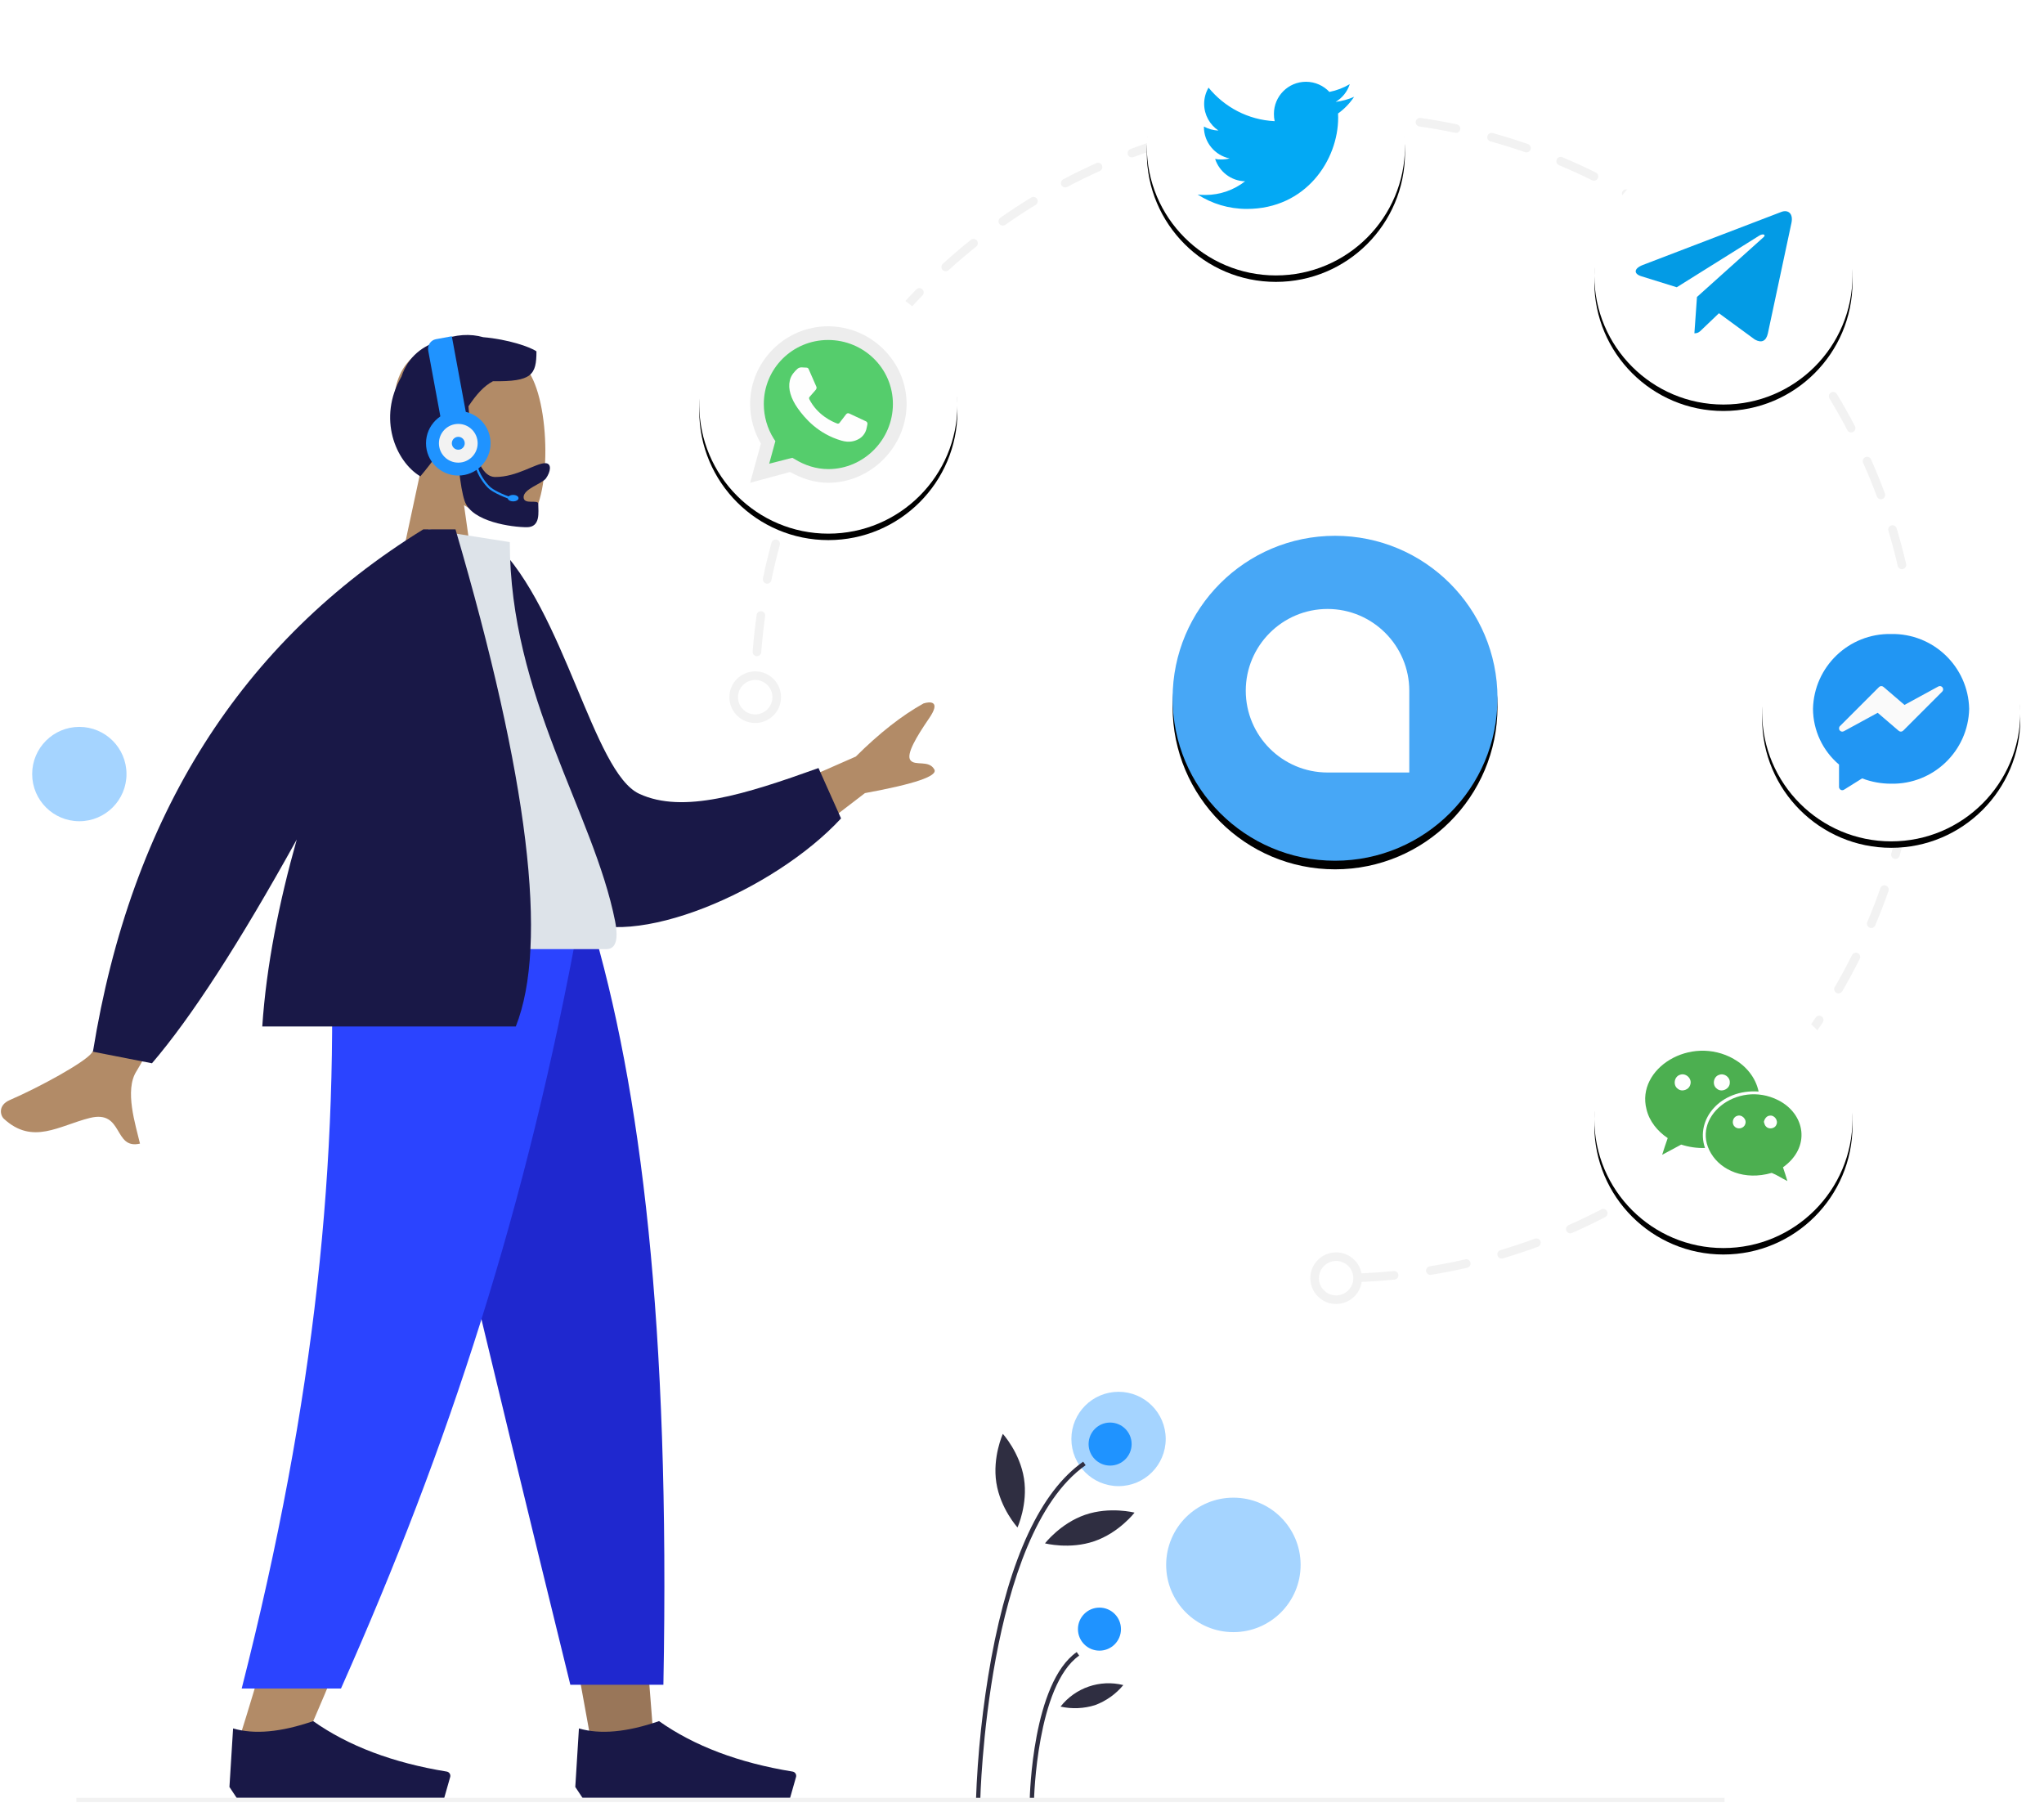 <?xml version="1.0" encoding="UTF-8"?>
<svg width="950px" height="838px" viewBox="0 0 950 838" version="1.1" xmlns="http://www.w3.org/2000/svg" xmlns:xlink="http://www.w3.org/1999/xlink">
    <!-- Generator: Sketch 58 (84663) - https://sketch.com -->
    <title>illustration</title>
    <desc>Created with Sketch.</desc>
    <defs>
        <circle id="path-1" cx="75.5" cy="75.5" r="75.5"></circle>
        <filter x="-9.3%" y="-6.6%" width="118.5%" height="118.5%" filterUnits="objectBoundingBox" id="filter-2">
            <feOffset dx="0" dy="4" in="SourceAlpha" result="shadowOffsetOuter1"></feOffset>
            <feGaussianBlur stdDeviation="4" in="shadowOffsetOuter1" result="shadowBlurOuter1"></feGaussianBlur>
            <feColorMatrix values="0 0 0 0 0.863   0 0 0 0 0.843   0 0 0 0 0.843  0 0 0 1 0" type="matrix" in="shadowBlurOuter1"></feColorMatrix>
        </filter>
        <circle id="path-3" cx="60" cy="60" r="60"></circle>
        <filter x="-15.0%" y="-12.5%" width="130.0%" height="130.0%" filterUnits="objectBoundingBox" id="filter-4">
            <feOffset dx="0" dy="3" in="SourceAlpha" result="shadowOffsetOuter1"></feOffset>
            <feGaussianBlur stdDeviation="5.5" in="shadowOffsetOuter1" result="shadowBlurOuter1"></feGaussianBlur>
            <feColorMatrix values="0 0 0 0 0.863   0 0 0 0 0.843   0 0 0 0 0.843  0 0 0 1 0" type="matrix" in="shadowBlurOuter1"></feColorMatrix>
        </filter>
        <circle id="path-5" cx="60" cy="60" r="60"></circle>
        <filter x="-15.0%" y="-12.5%" width="130.0%" height="130.0%" filterUnits="objectBoundingBox" id="filter-6">
            <feOffset dx="0" dy="3" in="SourceAlpha" result="shadowOffsetOuter1"></feOffset>
            <feGaussianBlur stdDeviation="5.5" in="shadowOffsetOuter1" result="shadowBlurOuter1"></feGaussianBlur>
            <feColorMatrix values="0 0 0 0 0.863   0 0 0 0 0.843   0 0 0 0 0.843  0 0 0 1 0" type="matrix" in="shadowBlurOuter1"></feColorMatrix>
        </filter>
        <circle id="path-7" cx="60" cy="60" r="60"></circle>
        <filter x="-15.0%" y="-12.5%" width="130.0%" height="130.0%" filterUnits="objectBoundingBox" id="filter-8">
            <feOffset dx="0" dy="3" in="SourceAlpha" result="shadowOffsetOuter1"></feOffset>
            <feGaussianBlur stdDeviation="5.5" in="shadowOffsetOuter1" result="shadowBlurOuter1"></feGaussianBlur>
            <feColorMatrix values="0 0 0 0 0.863   0 0 0 0 0.843   0 0 0 0 0.843  0 0 0 1 0" type="matrix" in="shadowBlurOuter1"></feColorMatrix>
        </filter>
        <circle id="path-9" cx="60" cy="60" r="60"></circle>
        <filter x="-15.0%" y="-12.5%" width="130.0%" height="130.0%" filterUnits="objectBoundingBox" id="filter-10">
            <feOffset dx="0" dy="3" in="SourceAlpha" result="shadowOffsetOuter1"></feOffset>
            <feGaussianBlur stdDeviation="5.5" in="shadowOffsetOuter1" result="shadowBlurOuter1"></feGaussianBlur>
            <feColorMatrix values="0 0 0 0 0.684   0 0 0 0 0.661   0 0 0 0 0.661  0 0 0 0.5 0" type="matrix" in="shadowBlurOuter1"></feColorMatrix>
        </filter>
        <circle id="path-11" cx="60" cy="60" r="60"></circle>
        <filter x="-15.0%" y="-12.5%" width="130.0%" height="130.0%" filterUnits="objectBoundingBox" id="filter-12">
            <feOffset dx="0" dy="3" in="SourceAlpha" result="shadowOffsetOuter1"></feOffset>
            <feGaussianBlur stdDeviation="5.5" in="shadowOffsetOuter1" result="shadowBlurOuter1"></feGaussianBlur>
            <feColorMatrix values="0 0 0 0 0.864   0 0 0 0 0.845   0 0 0 0 0.845  0 0 0 1 0" type="matrix" in="shadowBlurOuter1"></feColorMatrix>
        </filter>
    </defs>
    <g id="Page-1" stroke="none" stroke-width="1" fill="none" fill-rule="evenodd">
        <g id="illustration" transform="translate(-37, 8)">
            <path id="Oval" d="M669.788,583.744 L670.017,583.735 C674.947,583.518 679.857,583.167 684.743,582.683 C685.843,582.574 686.822,583.376 686.931,584.476 C687.04,585.575 686.237,586.554 685.138,586.663 C679.47,587.224 673.772,587.61 668.049,587.818 L669.874,587.745 C669.042,593.456 664.177,597.89 658.218,597.998 C651.591,598.118 646.122,592.844 646.002,586.218 C645.882,579.591 651.156,574.122 657.782,574.002 C663.713,573.894 668.717,578.108 669.788,583.744 Z M657.855,578.001 L657.855,578.001 C653.437,578.081 649.921,581.727 650.001,586.145 C650.081,590.563 653.727,594.079 658.145,593.999 C662.476,593.92 665.94,590.414 665.999,586.114 C665.987,586.042 665.98,585.967 665.978,585.892 C665.974,585.789 665.978,585.688 665.989,585.59 C665.78,581.463 662.455,578.184 658.352,578.007 L658.104,578.001 Z M718.022,577.253 C719.099,577.007 720.171,577.68 720.418,578.757 C720.664,579.834 719.991,580.906 718.914,581.153 C713.36,582.423 707.758,583.52 702.116,584.44 C701.026,584.618 699.998,583.879 699.82,582.788 C699.642,581.698 700.382,580.67 701.472,580.492 C707.031,579.586 712.55,578.505 718.022,577.253 Z M750.379,567.654 C751.415,567.273 752.565,567.805 752.945,568.842 C753.326,569.879 752.794,571.028 751.757,571.408 C746.399,573.376 740.976,575.174 735.495,576.801 C734.437,577.115 733.323,576.511 733.009,575.452 C732.695,574.393 733.299,573.28 734.358,572.966 C739.757,571.364 745.1,569.592 750.379,567.654 Z M781.242,554.045 C782.223,553.536 783.43,553.919 783.939,554.899 C784.447,555.88 784.065,557.087 783.084,557.595 C778.015,560.225 772.864,562.695 767.636,565 C766.626,565.445 765.445,564.987 764.999,563.977 C764.554,562.966 765.012,561.785 766.022,561.34 C771.173,559.069 776.248,556.636 781.242,554.045 Z M810.121,536.673 C811.029,536.045 812.275,536.273 812.903,537.182 C813.531,538.091 813.303,539.337 812.394,539.964 C807.698,543.208 802.901,546.303 798.01,549.245 C797.064,549.814 795.835,549.509 795.266,548.562 C794.696,547.616 795.002,546.387 795.949,545.817 C800.767,542.919 805.494,539.869 810.121,536.673 Z M836.647,515.777 C837.47,515.04 838.734,515.11 839.471,515.934 C840.207,516.757 840.137,518.021 839.314,518.758 C835.057,522.567 830.682,526.242 826.195,529.777 C825.328,530.46 824.07,530.311 823.387,529.443 C822.703,528.576 822.852,527.318 823.72,526.635 C828.141,523.152 832.452,519.53 836.647,515.777 Z M860.339,491.741 C861.064,490.908 862.327,490.819 863.161,491.544 C863.995,492.269 864.083,493.532 863.358,494.365 C859.612,498.675 855.732,502.866 851.723,506.933 C850.948,507.719 849.682,507.728 848.895,506.953 C848.108,506.178 848.099,504.911 848.875,504.125 C852.824,500.117 856.648,495.987 860.339,491.741 Z M880.864,464.899 C881.478,463.982 882.72,463.736 883.638,464.35 C884.556,464.965 884.802,466.207 884.187,467.125 C881.01,471.871 877.684,476.516 874.215,481.053 C873.545,481.931 872.289,482.098 871.412,481.427 C870.534,480.756 870.367,479.501 871.038,478.624 C874.456,474.153 877.733,469.576 880.864,464.899 Z M897.788,435.823 C898.282,434.835 899.484,434.435 900.472,434.93 C901.459,435.424 901.859,436.626 901.364,437.614 C898.807,442.721 896.09,447.745 893.216,452.68 C892.661,453.634 891.436,453.957 890.482,453.401 C889.527,452.846 889.204,451.621 889.76,450.667 C892.591,445.805 895.268,440.855 897.788,435.823 Z M910.954,404.756 C911.32,403.713 912.461,403.165 913.504,403.531 C914.546,403.896 915.094,405.038 914.729,406.08 C912.837,411.472 910.776,416.798 908.549,422.054 C908.118,423.071 906.944,423.546 905.927,423.115 C904.91,422.684 904.435,421.51 904.866,420.493 C907.06,415.315 909.091,410.067 910.954,404.756 Z M920.086,372.259 C920.316,371.179 921.379,370.49 922.459,370.721 C923.539,370.952 924.228,372.014 923.997,373.094 C922.803,378.686 921.433,384.231 919.89,389.722 C919.592,390.785 918.487,391.405 917.424,391.106 C916.361,390.808 915.741,389.703 916.039,388.64 C917.559,383.231 918.909,377.768 920.086,372.259 Z M927.048,337.061 L927.198,337.068 C928.298,337.161 929.115,338.129 929.022,339.229 C928.539,344.933 927.879,350.606 927.044,356.241 C926.882,357.334 925.864,358.088 924.772,357.926 C923.679,357.764 922.925,356.747 923.087,355.654 C923.91,350.102 924.561,344.512 925.036,338.892 C925.129,337.791 926.097,336.975 927.198,337.068 Z M388.218,304.002 L388.218,304.002 C394.844,304.122 400.118,309.591 399.998,316.218 C399.878,322.844 394.409,328.118 387.782,327.998 C381.156,327.878 375.882,322.409 376.002,315.782 C376.118,309.36 381.26,304.208 387.609,304.006 L387.913,304 Z M927.702,303.037 C928.805,302.993 929.736,303.852 929.78,304.956 C929.927,308.63 930,312.312 930,316.02 C930,318.05 929.977,320.077 929.933,322.101 C929.909,323.205 928.994,324.081 927.889,324.056 C926.785,324.032 925.91,323.117 925.934,322.013 C925.978,320.018 926,318.02 926,316.02 C926,312.365 925.928,308.736 925.783,305.115 C925.739,304.012 926.598,303.081 927.702,303.037 Z M380.001,315.855 C379.921,320.273 383.437,323.919 387.855,323.999 C392.273,324.079 395.919,320.563 395.999,316.145 C396.079,311.727 392.563,308.081 388.145,308.001 C383.727,307.921 380.081,311.437 380.001,315.855 Z M388.666,277.766 C388.82,276.672 389.832,275.91 390.926,276.064 C392.019,276.218 392.781,277.229 392.627,278.323 C391.845,283.881 391.237,289.475 390.803,295.099 C390.718,296.201 389.756,297.024 388.655,296.94 C387.554,296.855 386.73,295.893 386.815,294.792 C387.255,289.084 387.873,283.407 388.666,277.766 Z M923.972,269.231 C925.061,269.049 926.092,269.785 926.274,270.875 C927.213,276.498 927.976,282.161 928.562,287.857 C928.675,288.956 927.875,289.938 926.777,290.051 C925.678,290.164 924.696,289.365 924.583,288.266 C924.006,282.654 923.253,277.074 922.328,271.533 C922.146,270.444 922.882,269.413 923.972,269.231 Z M395.578,244.196 C395.869,243.131 396.969,242.503 398.034,242.794 C399.1,243.085 399.728,244.184 399.437,245.25 C397.958,250.67 396.648,256.142 395.512,261.659 C395.289,262.741 394.232,263.438 393.15,263.215 C392.068,262.992 391.371,261.935 391.594,260.853 C392.748,255.252 394.076,249.698 395.578,244.196 Z M916.019,236.195 C917.077,235.877 918.193,236.477 918.511,237.534 C920.153,242.993 921.623,248.508 922.919,254.073 C923.169,255.149 922.5,256.224 921.424,256.474 C920.349,256.725 919.273,256.056 919.023,254.98 C917.746,249.498 916.298,244.064 914.68,238.686 C914.362,237.629 914.962,236.513 916.019,236.195 Z M406.682,211.781 C407.105,210.761 408.276,210.277 409.296,210.701 C410.316,211.124 410.8,212.295 410.376,213.315 C408.221,218.507 406.229,223.769 404.405,229.093 C404.047,230.138 402.909,230.695 401.864,230.337 C400.819,229.979 400.262,228.842 400.621,227.797 C402.472,222.392 404.494,217.051 406.682,211.781 Z M903.958,204.445 C904.967,203.996 906.149,204.45 906.599,205.459 C908.921,210.673 911.078,215.963 913.067,221.319 C913.452,222.354 912.924,223.506 911.889,223.89 C910.853,224.275 909.702,223.747 909.318,222.711 C907.358,217.434 905.232,212.224 902.944,207.086 C902.495,206.077 902.949,204.895 903.958,204.445 Z M421.785,181.05 C422.333,180.092 423.555,179.76 424.514,180.308 C425.473,180.857 425.805,182.079 425.256,183.038 C422.461,187.92 419.82,192.889 417.338,197.939 C416.851,198.93 415.652,199.339 414.661,198.852 C413.67,198.364 413.261,197.166 413.748,196.175 C416.268,191.049 418.948,186.005 421.785,181.05 Z M887.972,174.447 C888.916,173.874 890.146,174.175 890.719,175.119 C893.681,180.001 896.488,184.975 899.136,190.034 C899.648,191.012 899.27,192.221 898.292,192.733 C897.313,193.246 896.104,192.868 895.592,191.889 C892.983,186.904 890.217,182.004 887.299,177.194 C886.726,176.25 887.027,175.02 887.972,174.447 Z M440.583,152.53 C441.247,151.648 442.501,151.471 443.384,152.136 C444.266,152.8 444.443,154.054 443.778,154.937 C440.394,159.431 437.152,164.029 434.057,168.726 C433.449,169.649 432.208,169.904 431.286,169.296 C430.364,168.688 430.109,167.448 430.717,166.525 C433.858,161.758 437.149,157.091 440.583,152.53 Z M868.355,146.707 C869.22,146.021 870.478,146.165 871.165,147.031 C874.714,151.502 878.122,156.083 881.383,160.768 C882.014,161.674 881.791,162.921 880.884,163.552 C879.978,164.183 878.731,163.96 878.1,163.053 C874.887,158.437 871.529,153.923 868.032,149.517 C867.345,148.652 867.489,147.394 868.355,146.707 Z M462.871,126.503 C463.641,125.711 464.907,125.693 465.7,126.462 C466.492,127.232 466.51,128.498 465.741,129.29 C461.82,133.327 458.026,137.486 454.365,141.76 C453.647,142.599 452.384,142.696 451.545,141.978 C450.707,141.259 450.609,139.997 451.327,139.158 C455.042,134.82 458.892,130.6 462.871,126.503 Z M845.395,121.611 C846.168,120.821 847.434,120.807 848.223,121.58 C852.304,125.574 856.26,129.694 860.083,133.935 C860.823,134.756 860.757,136.02 859.937,136.76 C859.117,137.499 857.852,137.434 857.112,136.614 C853.345,132.435 849.447,128.374 845.426,124.439 C844.636,123.666 844.622,122.4 845.395,121.611 Z M488.229,103.474 C489.092,102.784 490.35,102.924 491.04,103.787 C491.73,104.649 491.59,105.908 490.728,106.598 C486.335,110.111 482.053,113.762 477.888,117.544 C477.07,118.287 475.806,118.226 475.063,117.408 C474.32,116.59 474.381,115.325 475.199,114.583 C479.425,110.745 483.771,107.04 488.229,103.474 Z M819.477,99.58 C820.145,98.7 821.4,98.528 822.28,99.195 C826.828,102.647 831.266,106.24 835.59,109.97 C836.426,110.691 836.519,111.954 835.797,112.791 C835.076,113.627 833.813,113.72 832.977,112.999 C828.717,109.323 824.343,105.783 819.862,102.382 C818.982,101.714 818.81,100.459 819.477,99.58 Z M516.262,83.803 C517.204,83.227 518.435,83.523 519.012,84.465 C519.588,85.408 519.292,86.639 518.349,87.215 C513.548,90.152 508.84,93.24 504.233,96.473 C503.328,97.108 502.081,96.889 501.447,95.985 C500.812,95.081 501.031,93.834 501.935,93.199 C506.611,89.918 511.389,86.784 516.262,83.803 Z M791.08,81.013 C791.633,80.056 792.856,79.728 793.812,80.281 C798.758,83.136 803.612,86.147 808.368,89.308 C809.288,89.919 809.538,91.161 808.927,92.081 C808.315,93.001 807.074,93.251 806.154,92.639 C801.468,89.525 796.685,86.558 791.812,83.745 C790.856,83.192 790.528,81.969 791.08,81.013 Z M546.526,67.819 C547.534,67.366 548.718,67.815 549.171,68.822 C549.624,69.83 549.175,71.013 548.167,71.467 C543.038,73.774 537.984,76.243 533.013,78.869 C532.036,79.385 530.826,79.011 530.31,78.034 C529.794,77.058 530.168,75.848 531.144,75.332 C536.19,72.667 541.32,70.161 546.526,67.819 Z M760.521,66.137 C760.949,65.118 762.121,64.639 763.139,65.066 C768.406,67.275 773.6,69.651 778.714,72.187 C779.704,72.678 780.108,73.878 779.617,74.868 C779.126,75.857 777.926,76.261 776.937,75.771 C771.898,73.271 766.781,70.931 761.592,68.754 C760.573,68.327 760.094,67.155 760.521,66.137 Z M578.603,55.771 C579.66,55.449 580.777,56.045 581.099,57.101 C581.421,58.158 580.826,59.275 579.769,59.597 C574.381,61.239 569.051,63.051 563.786,65.028 C562.752,65.416 561.599,64.893 561.211,63.859 C560.822,62.825 561.346,61.672 562.38,61.283 C567.724,59.276 573.134,57.438 578.603,55.771 Z M728.31,55.238 C728.605,54.173 729.707,53.549 730.771,53.844 C736.28,55.37 741.733,57.069 747.123,58.938 C748.167,59.299 748.72,60.439 748.358,61.482 C747.996,62.526 746.857,63.079 745.813,62.717 C740.502,60.876 735.13,59.202 729.703,57.699 C728.639,57.404 728.015,56.302 728.31,55.238 Z M611.917,47.888 C613.006,47.702 614.039,48.434 614.225,49.523 C614.411,50.612 613.679,51.645 612.59,51.831 C607.038,52.778 601.527,53.9 596.064,55.192 C594.989,55.446 593.912,54.781 593.657,53.706 C593.403,52.631 594.068,51.554 595.143,51.3 C600.688,49.988 606.282,48.85 611.917,47.888 Z M694.994,48.506 C695.152,47.413 696.166,46.655 697.259,46.813 C702.922,47.631 708.545,48.627 714.124,49.797 C715.205,50.024 715.898,51.084 715.671,52.165 C715.444,53.246 714.384,53.939 713.303,53.712 C707.806,52.559 702.266,51.578 696.687,50.771 C695.594,50.613 694.836,49.599 694.994,48.506 Z M645.951,44.262 C647.054,44.214 647.988,45.07 648.036,46.173 C648.084,47.277 647.229,48.21 646.125,48.258 C640.489,48.504 634.879,48.925 629.301,49.518 C628.202,49.635 627.217,48.84 627.1,47.741 C626.983,46.643 627.779,45.658 628.877,45.541 C634.539,44.938 640.232,44.511 645.951,44.262 Z M663.102,44.047 C668.829,44.152 674.532,44.435 680.206,44.894 C681.307,44.982 682.128,45.947 682.039,47.048 C681.95,48.149 680.985,48.969 679.884,48.881 C674.292,48.429 668.672,48.15 663.029,48.046 C661.924,48.026 661.046,47.114 661.066,46.01 C661.086,44.905 661.998,44.027 663.102,44.047 Z" fill="#F2F2F2" fill-rule="nonzero"></path>
            <g id="Group" transform="translate(0, 98)">
                <g id="Head/Front/Short-Beard" transform="translate(126, 0)">
                    <g id="Head" stroke-width="1" transform="translate(92.515, 53.058)" fill="#B28B67">
                        <path d="M65.349,15.633 C75.276,34.12 74.097,81.012 61.266,84.316 C56.149,85.634 45.248,82.406 34.154,75.726 L41.118,124.942 L0,124.942 L14.154,59.03 C6.26,49.773 0.918,38.429 1.811,25.717 C4.383,-10.911 55.421,-2.853 65.349,15.633 Z"></path>
                    </g>
                    <path d="M135.572,50.697 C147.109,51.685 157.41,55.2 160.33,57.287 C160.33,68.198 158.214,71.436 140.137,71.15 C135.696,73.494 132.281,77.529 128.725,82.819 C130.298,104.721 134.461,115.674 141.215,115.674 C151.345,115.674 159.939,109.249 164.384,109.249 C167.624,109.249 166.901,113.3 164.753,116.303 C162.981,118.781 154.352,121.169 154.352,125.011 C154.352,128.852 161.17,125.88 161.17,128.159 C161.17,131.927 162.368,139.013 155.821,139.013 C149.195,139.013 130.197,136.601 126.941,126.776 C124.84,120.436 123.482,107.298 122.866,87.362 C122.464,87.313 122.055,87.288 121.64,87.288 C115.963,87.288 111.36,91.886 111.36,97.558 C111.36,100.437 112.546,103.039 114.457,104.904 C112.078,108.258 109.413,111.762 106.358,115.377 C94.883,108.499 86.368,88.365 97.587,69.023 C100.688,59.548 107.708,54.487 115.999,52.137 C122.715,49.331 129.687,49.014 135.572,50.697 Z" id="Hair" fill="#191847"></path>
                </g>
                <g id="Bottom/Standing/Sweatpants" transform="translate(0, 321)">
                    <polygon id="Leg" fill="#997659" points="218.88 9.9475983e-14 281.519 216.012 310.981 378.197 340.552 378.197 311.034 9.9475983e-14"></polygon>
                    <path d="M190.73,0 C195.1,112.217 193.376,173.423 192.398,183.619 C191.42,193.814 185.867,262.096 148.024,381.619 L178.78,381.619 C228.897,266.957 246.392,198.675 252.14,183.619 C257.888,168.562 274.864,107.356 299.649,0 L190.73,0 Z" id="Leg" fill="#B28B67"></path>
                    <path d="M217.535,1.13686838e-13 C233.829,74.33 262.009,192.98 302.077,355.95 L345.328,355.95 C348.522,188.677 334.933,78.584 311.399,1.13686838e-13 L217.535,1.13686838e-13 Z" id="Pant" fill="#1F28CF"></path>
                    <path d="M190.511,0 C194.792,112.217 183.698,222.772 149.335,357.697 L195.482,357.697 C245.69,244.746 281.676,134.737 306.271,0 L190.511,0 Z" id="Pant" fill="#2B44FF"></path>
                    <g id="Accessories/Shoe/Flat-Simple" transform="translate(143.64, 340.548)" fill="#191847">
                        <path d="M0,62.9 L1.692,35.7 C11.598,38.589 24.006,37.456 38.916,32.3 C55.283,43.86 75.975,51.677 100.992,55.75 C102.082,55.928 102.822,56.955 102.645,58.046 C102.632,58.122 102.616,58.197 102.595,58.271 L99.828,68 L99.828,68 L38.916,68 L3.384,68 L0,62.9 Z" id="Shoe"></path>
                    </g>
                    <g id="Accessories/Shoe/Flat-Simple" transform="translate(304.38, 340.548)" fill="#191847">
                        <path d="M0,62.9 L1.692,35.7 C11.598,38.589 24.006,37.456 38.916,32.3 C55.283,43.86 75.975,51.677 100.992,55.75 C102.082,55.928 102.822,56.955 102.645,58.046 C102.632,58.122 102.616,58.197 102.595,58.271 L99.828,68 L99.828,68 L38.916,68 L3.384,68 L0,62.9 Z" id="Shoe"></path>
                    </g>
                </g>
                <g id="Body/Jacket-2" transform="translate(34, 140)">
                    <path d="M88.127,140.321 L123.188,147.278 C87.929,212.999 69.02,247.83 66.461,251.774 C60.705,260.646 66.076,276.907 68.06,285.469 C55.613,288.367 60.522,269.63 44.77,273.542 C30.393,277.113 18.203,286.277 4.797,273.918 C3.149,272.398 1.943,267.649 7.562,265.213 C21.562,259.144 42.247,247.78 45.6,243.368 C50.174,237.351 64.35,203.002 88.127,140.321 Z M434.9,87.709 L434.435,88.391 C429.087,96.249 424.013,104.56 426.154,107.303 C428.357,110.125 434.737,107.01 437.258,111.6 C438.939,114.66 428.183,118.32 404.992,122.58 L358.561,158.185 L338.766,132.821 L400.761,105.59 C411.621,94.766 422.108,86.54 432.222,80.91 C435.246,79.947 440.413,79.656 434.9,87.709 Z" id="Skin" fill="#B28B67"></path>
                    <path d="M210.924,16.901 L225.441,13.083 C260.267,41.42 279.914,115.1 302.174,123.133 C323.22,130.727 351.099,119.157 384.111,103.94 L396.589,126.351 C368.554,162.568 305.059,196.648 276.904,182.827 C231.891,160.729 213.947,69.306 210.924,16.901 Z" id="Coat-Back" fill="#191847" transform="translate(303.756, 99.527) rotate(5) translate(-303.756, -99.527) "></path>
                    <path d="M153.984,195.08 C213.306,195.08 256.941,195.08 284.891,195.08 C290.872,195.08 289.745,186.441 288.881,182.082 C278.901,131.771 239.944,77.538 239.944,5.922 L202.185,0 C170.953,50.239 160.152,112.093 153.984,195.08 Z" id="Shirt" fill="#DDE3E9"></path>
                    <path d="M206.564,-9.9475983e-14 L214.699,0 C248.597,115.571 257.942,192.577 242.735,231.016 L242.735,231.016 L124.898,231.016 C126.763,202.888 132.741,173.141 140.929,144.138 C114.243,192.286 91.811,226.949 73.634,248.128 L46.195,242.753 C63.87,133.118 115.055,52.2 199.749,-9.9475983e-14 L206.564,-9.9475983e-14 Z" id="Coat-Front" fill="#191847"></path>
                </g>
                <g id="headset" transform="translate(235, 50)">
                    <path d="M8.389,1.008 L15.909,1.008 L15.909,43.008 L3.909,43.008 L3.909,5.597 C3.909,3.063 5.915,1.008 8.389,1.008 Z" id="Path" fill="#1F93FF" fill-rule="nonzero" transform="translate(9.909, 22.008) rotate(-10.466) translate(-9.909, -22.008) "></path>
                    <circle id="Oval" fill="#1F93FF" fill-rule="nonzero" cx="15" cy="50" r="15"></circle>
                    <circle id="Oval" fill="#F2F2F2" fill-rule="nonzero" cx="15" cy="50" r="9"></circle>
                    <circle id="Oval" fill="#1F93FF" fill-rule="nonzero" cx="15" cy="50" r="3"></circle>
                    <ellipse id="Oval" fill="#1F93FF" fill-rule="nonzero" cx="40.5" cy="75.5" rx="2.5" ry="1.5"></ellipse>
                    <path d="M23,58 C23.144,58.917 23.255,59.589 23.333,60.017 C24.185,64.681 27.672,68.91 29.171,70.372 C30.875,72.035 34.562,73.9 40.231,75.967" id="Line" stroke="#1F93FF" stroke-linecap="square"></path>
                </g>
            </g>
            <circle id="Oval" fill="#1F93FF" fill-rule="nonzero" opacity="0.4" cx="610.248" cy="719.248" r="31.248"></circle>
            <circle id="Oval" fill="#1F93FF" fill-rule="nonzero" opacity="0.4" cx="556.872" cy="660.724" r="21.92"></circle>
            <circle id="Oval" fill="#1F93FF" fill-rule="nonzero" opacity="0.4" cx="73.872" cy="351.724" r="21.92"></circle>
            <path d="M492.583,829.118 L490.583,829.079 C491.357,806.841 493.729,784.688 497.683,762.791 C506.331,715.911 520.712,685.122 540.426,671.28 L541.574,672.916 C495.522,705.25 492.606,827.882 492.583,829.118 Z" id="Path" fill="#2F2E41" fill-rule="nonzero"></path>
            <path d="M517.583,828.639 L515.583,828.6 C515.626,826.385 516.876,774.186 537.426,759.758 L538.574,761.395 C518.854,775.241 517.593,828.107 517.583,828.639 Z" id="Path" fill="#2F2E41" fill-rule="nonzero"></path>
            <circle id="Oval" fill="#1F93FF" fill-rule="nonzero" cx="552.952" cy="663.098" r="10"></circle>
            <circle id="Oval" fill="#1F93FF" fill-rule="nonzero" cx="548" cy="749.098" r="10"></circle>
            <path d="M512.922,679.093 C514.801,691.097 509.903,701.833 509.903,701.833 C509.903,701.833 501.958,693.107 500.078,681.103 C498.199,669.099 503.097,658.363 503.097,658.363 C503.097,658.363 511.042,667.089 512.922,679.093 Z" id="Path" fill="#2F2E41" fill-rule="nonzero"></path>
            <path d="M545.609,708.246 C534.116,712.189 522.69,709.236 522.69,709.236 C522.69,709.236 529.898,699.892 541.391,695.95 C552.884,692.008 564.31,694.96 564.31,694.96 C564.31,694.96 557.102,704.304 545.609,708.246 Z" id="Path" fill="#2F2E41" fill-rule="nonzero"></path>
            <path d="M545.978,784.408 C540.777,786.041 535.237,786.281 529.914,785.101 C536.818,776.311 548.24,772.393 559.086,775.095 C555.608,779.293 551.088,782.505 545.978,784.408 Z" id="Path" fill="#2F2E41" fill-rule="nonzero"></path>
            <g id="woot-log" transform="translate(582, 241)" fill-rule="nonzero">
                <g id="Oval">
                    <use fill="black" fill-opacity="1" filter="url(#filter-2)" xlink:href="#path-1"></use>
                    <use fill="#47A7F6" xlink:href="#path-1"></use>
                </g>
                <path d="M107,107 L71.997,107 C52.702,107 37,91.297 37,71.997 C37,52.703 52.702,37 71.998,37 C91.298,37 107,52.703 107,71.997 L107,107 Z" id="Fill-1" stroke="#FFFFFF" stroke-width="6" fill="#FFFFFF"></path>
            </g>
            <g id="wechat" transform="translate(778, 452)">
                <g id="Oval">
                    <use fill="black" fill-opacity="1" filter="url(#filter-4)" xlink:href="#path-3"></use>
                    <use fill="#FFFFFF" fill-rule="evenodd" xlink:href="#path-3"></use>
                </g>
                <g id="wechat-(1)" transform="translate(23.636, 28.182)" fill="#4CAF50" fill-rule="nonzero">
                    <path d="M61.893,23.138 C42.573,13.315 20.616,31.349 30.657,47.896 C35.318,55.669 46.079,60.577 58.811,56.893 C61.358,57.882 63.626,59.485 66.094,60.677 C65.456,58.53 64.775,56.406 64.05,54.292 C77.206,44.92 74.326,29.453 61.893,23.138 L61.893,23.138 Z M46.472,34.292 C45.84,36.273 42.976,36.866 41.587,35.36 C40.057,33.965 40.653,31.053 42.661,30.43 C44.881,29.492 47.446,32.066 46.472,34.292 L46.472,34.292 Z M60.928,34.576 L60.971,34.576 C60.193,36.352 57.52,36.769 56.207,35.393 C55.575,34.812 55.391,33.938 55.167,33.176 C55.481,31.785 56.437,30.342 57.98,30.276 C60.112,29.979 62.02,32.623 60.928,34.576 Z" id="Shape"></path>
                    <path d="M52.714,19.085 C51.395,12.601 46.859,7.124 41.149,3.963 L41.23,3.963 L41.23,3.96 C20.967,-7.49 -4.263,8.482 0.613,27.318 C1.922,32.907 5.788,37.592 10.478,40.719 C9.571,43.299 8.709,45.879 7.893,48.477 C10.841,46.928 13.79,45.31 16.742,43.737 C20.28,44.878 24.046,45.434 27.811,45.31 C23.16,31.966 35.091,17.83 52.714,19.085 Z M34.335,11.34 C36.709,10.384 39.516,12.383 39.328,14.939 L39.334,14.975 C39.358,17.894 35.478,19.715 33.3,17.737 C31.041,16.109 31.682,12.157 34.335,11.34 L34.335,11.34 Z M21.012,15.716 C20.492,18.251 17.108,19.476 15.127,17.773 C12.831,16.149 13.476,12.123 16.17,11.304 C18.811,10.281 21.811,12.973 21.012,15.716 L21.012,15.716 Z" id="Shape"></path>
                </g>
            </g>
            <g id="messenger-" transform="translate(856, 263)">
                <g id="Oval">
                    <use fill="black" fill-opacity="1" filter="url(#filter-6)" xlink:href="#path-5"></use>
                    <use fill="#FFFFFF" fill-rule="evenodd" xlink:href="#path-5"></use>
                </g>
                <path d="M59.929,23.643 C40.315,23.257 24.084,38.811 23.636,58.424 C23.688,68.408 28.108,77.868 35.734,84.313 L35.734,94.717 C35.734,95.552 36.411,96.229 37.246,96.229 C37.53,96.229 37.807,96.149 38.048,95.999 L46.477,90.734 C50.771,92.376 55.331,93.214 59.929,93.205 C79.544,93.591 95.774,78.037 96.222,58.424 C95.774,38.811 79.544,23.257 59.929,23.643 Z" id="Path" fill="#2196F3" fill-rule="nonzero"></path>
                <path d="M83.822,48.443 C83.372,47.84 82.547,47.66 81.886,48.02 L66.159,56.594 L56.376,48.204 C55.776,47.69 54.881,47.724 54.322,48.283 L36.176,66.429 C35.587,67.022 35.59,67.979 36.182,68.568 C36.656,69.039 37.382,69.143 37.969,68.825 L53.696,60.251 L63.489,68.643 C64.089,69.158 64.984,69.123 65.542,68.565 L83.689,50.418 C84.218,49.884 84.274,49.043 83.822,48.443 Z" id="Path" fill="#FAFAFA" fill-rule="nonzero"></path>
            </g>
            <g id="telegram-" transform="translate(778, 60)">
                <g id="Oval">
                    <use fill="black" fill-opacity="1" filter="url(#filter-8)" xlink:href="#path-7"></use>
                    <use fill="#FFFFFF" fill-rule="evenodd" xlink:href="#path-7"></use>
                </g>
                <path d="M47.713,70.006 L46.513,86.895 C48.231,86.895 48.975,86.157 49.867,85.27 L57.921,77.573 L74.609,89.795 C77.67,91.501 79.826,90.602 80.652,86.979 L91.606,35.649 L91.609,35.646 C92.58,31.122 89.973,29.352 86.991,30.462 L22.602,55.114 C18.207,56.82 18.274,59.27 21.855,60.38 L38.317,65.5 L76.554,41.574 C78.354,40.382 79.99,41.042 78.644,42.233 L47.713,70.006 Z" id="Path" fill="#039BE5" fill-rule="nonzero"></path>
            </g>
            <g id="whatsapp" transform="translate(362, 120)">
                <g id="Oval">
                    <use fill="black" fill-opacity="1" filter="url(#filter-10)" xlink:href="#path-9"></use>
                    <use fill="#FFFFFF" fill-rule="evenodd" xlink:href="#path-9"></use>
                </g>
                <path d="M23.636,96.364 L28.652,78.182 C25.392,72.539 23.636,66.27 23.636,59.749 C23.636,39.937 39.937,23.636 59.875,23.636 C79.812,23.636 96.364,39.937 96.364,59.749 C96.364,79.561 79.812,96.364 59.875,96.364 C53.605,96.364 47.586,94.357 42.194,91.348 L23.636,96.364 Z" id="Path" fill="#EDEDED" fill-rule="nonzero"></path>
                <path d="M43.25,84.75 L44.375,85.375 C49,88.25 54.375,90 60,90 C76.375,90 90,76.375 90,59.75 C90,43.125 76.375,30 59.875,30 C43.375,30 30,43.25 30,59.75 C30,65.5 31.625,71.125 34.625,75.875 L35.375,77 L32.5,87.5 L43.25,84.75 Z" id="Path" fill="#55CD6C" fill-rule="nonzero"></path>
                <path d="M49.884,42.853 L47.529,42.727 C46.785,42.727 46.041,42.98 45.545,43.484 C44.43,44.493 42.57,46.385 42.074,48.907 C41.206,52.69 42.57,57.23 45.793,61.77 C49.017,66.31 55.215,73.625 66.125,76.778 C69.596,77.786 72.323,77.156 74.555,75.769 C76.291,74.634 77.406,72.868 77.778,70.976 L78.15,69.211 C78.274,68.706 78.026,68.076 77.53,67.824 L69.72,64.166 C69.224,63.914 68.604,64.04 68.232,64.545 L65.133,68.58 C64.885,68.832 64.513,68.958 64.141,68.832 C62.034,68.076 54.967,65.049 51.124,57.482 C51,57.104 51,56.726 51.248,56.474 L54.223,53.069 C54.471,52.69 54.595,52.186 54.471,51.807 L50.876,43.61 C50.752,43.232 50.38,42.853 49.884,42.853" id="Path" fill="#FEFEFE" fill-rule="nonzero"></path>
            </g>
            <g id="twitter" transform="translate(570, 0)">
                <g id="Oval">
                    <use fill="black" fill-opacity="1" filter="url(#filter-12)" xlink:href="#path-11"></use>
                    <use fill="#FFFFFF" fill-rule="evenodd" xlink:href="#path-11"></use>
                </g>
                <path d="M96.364,36.995 C93.659,38.182 90.777,38.968 87.773,39.35 C90.864,37.505 93.223,34.605 94.332,31.109 C91.45,32.827 88.268,34.041 84.877,34.718 C82.141,31.805 78.241,30 73.986,30 C65.732,30 59.086,36.7 59.086,44.914 C59.086,46.095 59.186,47.232 59.432,48.314 C47.036,47.709 36.068,41.768 28.7,32.718 C27.414,34.95 26.659,37.505 26.659,40.255 C26.659,45.418 29.318,49.995 33.282,52.645 C30.886,52.6 28.536,51.905 26.545,50.809 C26.545,50.855 26.545,50.914 26.545,50.973 C26.545,58.218 31.714,64.236 38.491,65.623 C37.277,65.955 35.955,66.114 34.582,66.114 C33.627,66.114 32.664,66.059 31.759,65.859 C33.691,71.764 39.173,76.105 45.691,76.245 C40.618,80.214 34.177,82.605 27.205,82.605 C25.982,82.605 24.809,82.55 23.636,82.4 C30.241,86.659 38.068,89.091 46.509,89.091 C73.945,89.091 88.945,66.364 88.945,46.664 C88.945,46.005 88.923,45.368 88.891,44.736 C91.85,42.636 94.336,40.014 96.364,36.995 Z" id="Path" fill="#03A9F4" fill-rule="nonzero"></path>
            </g>
            <path d="M73.5,828.5 L837.5,828.5" id="Line-2" stroke="#F2F2F2" stroke-width="2" stroke-linecap="square"></path>
            <g id="conversation" transform="translate(51, 329)"></g>
        </g>
    </g>
</svg>